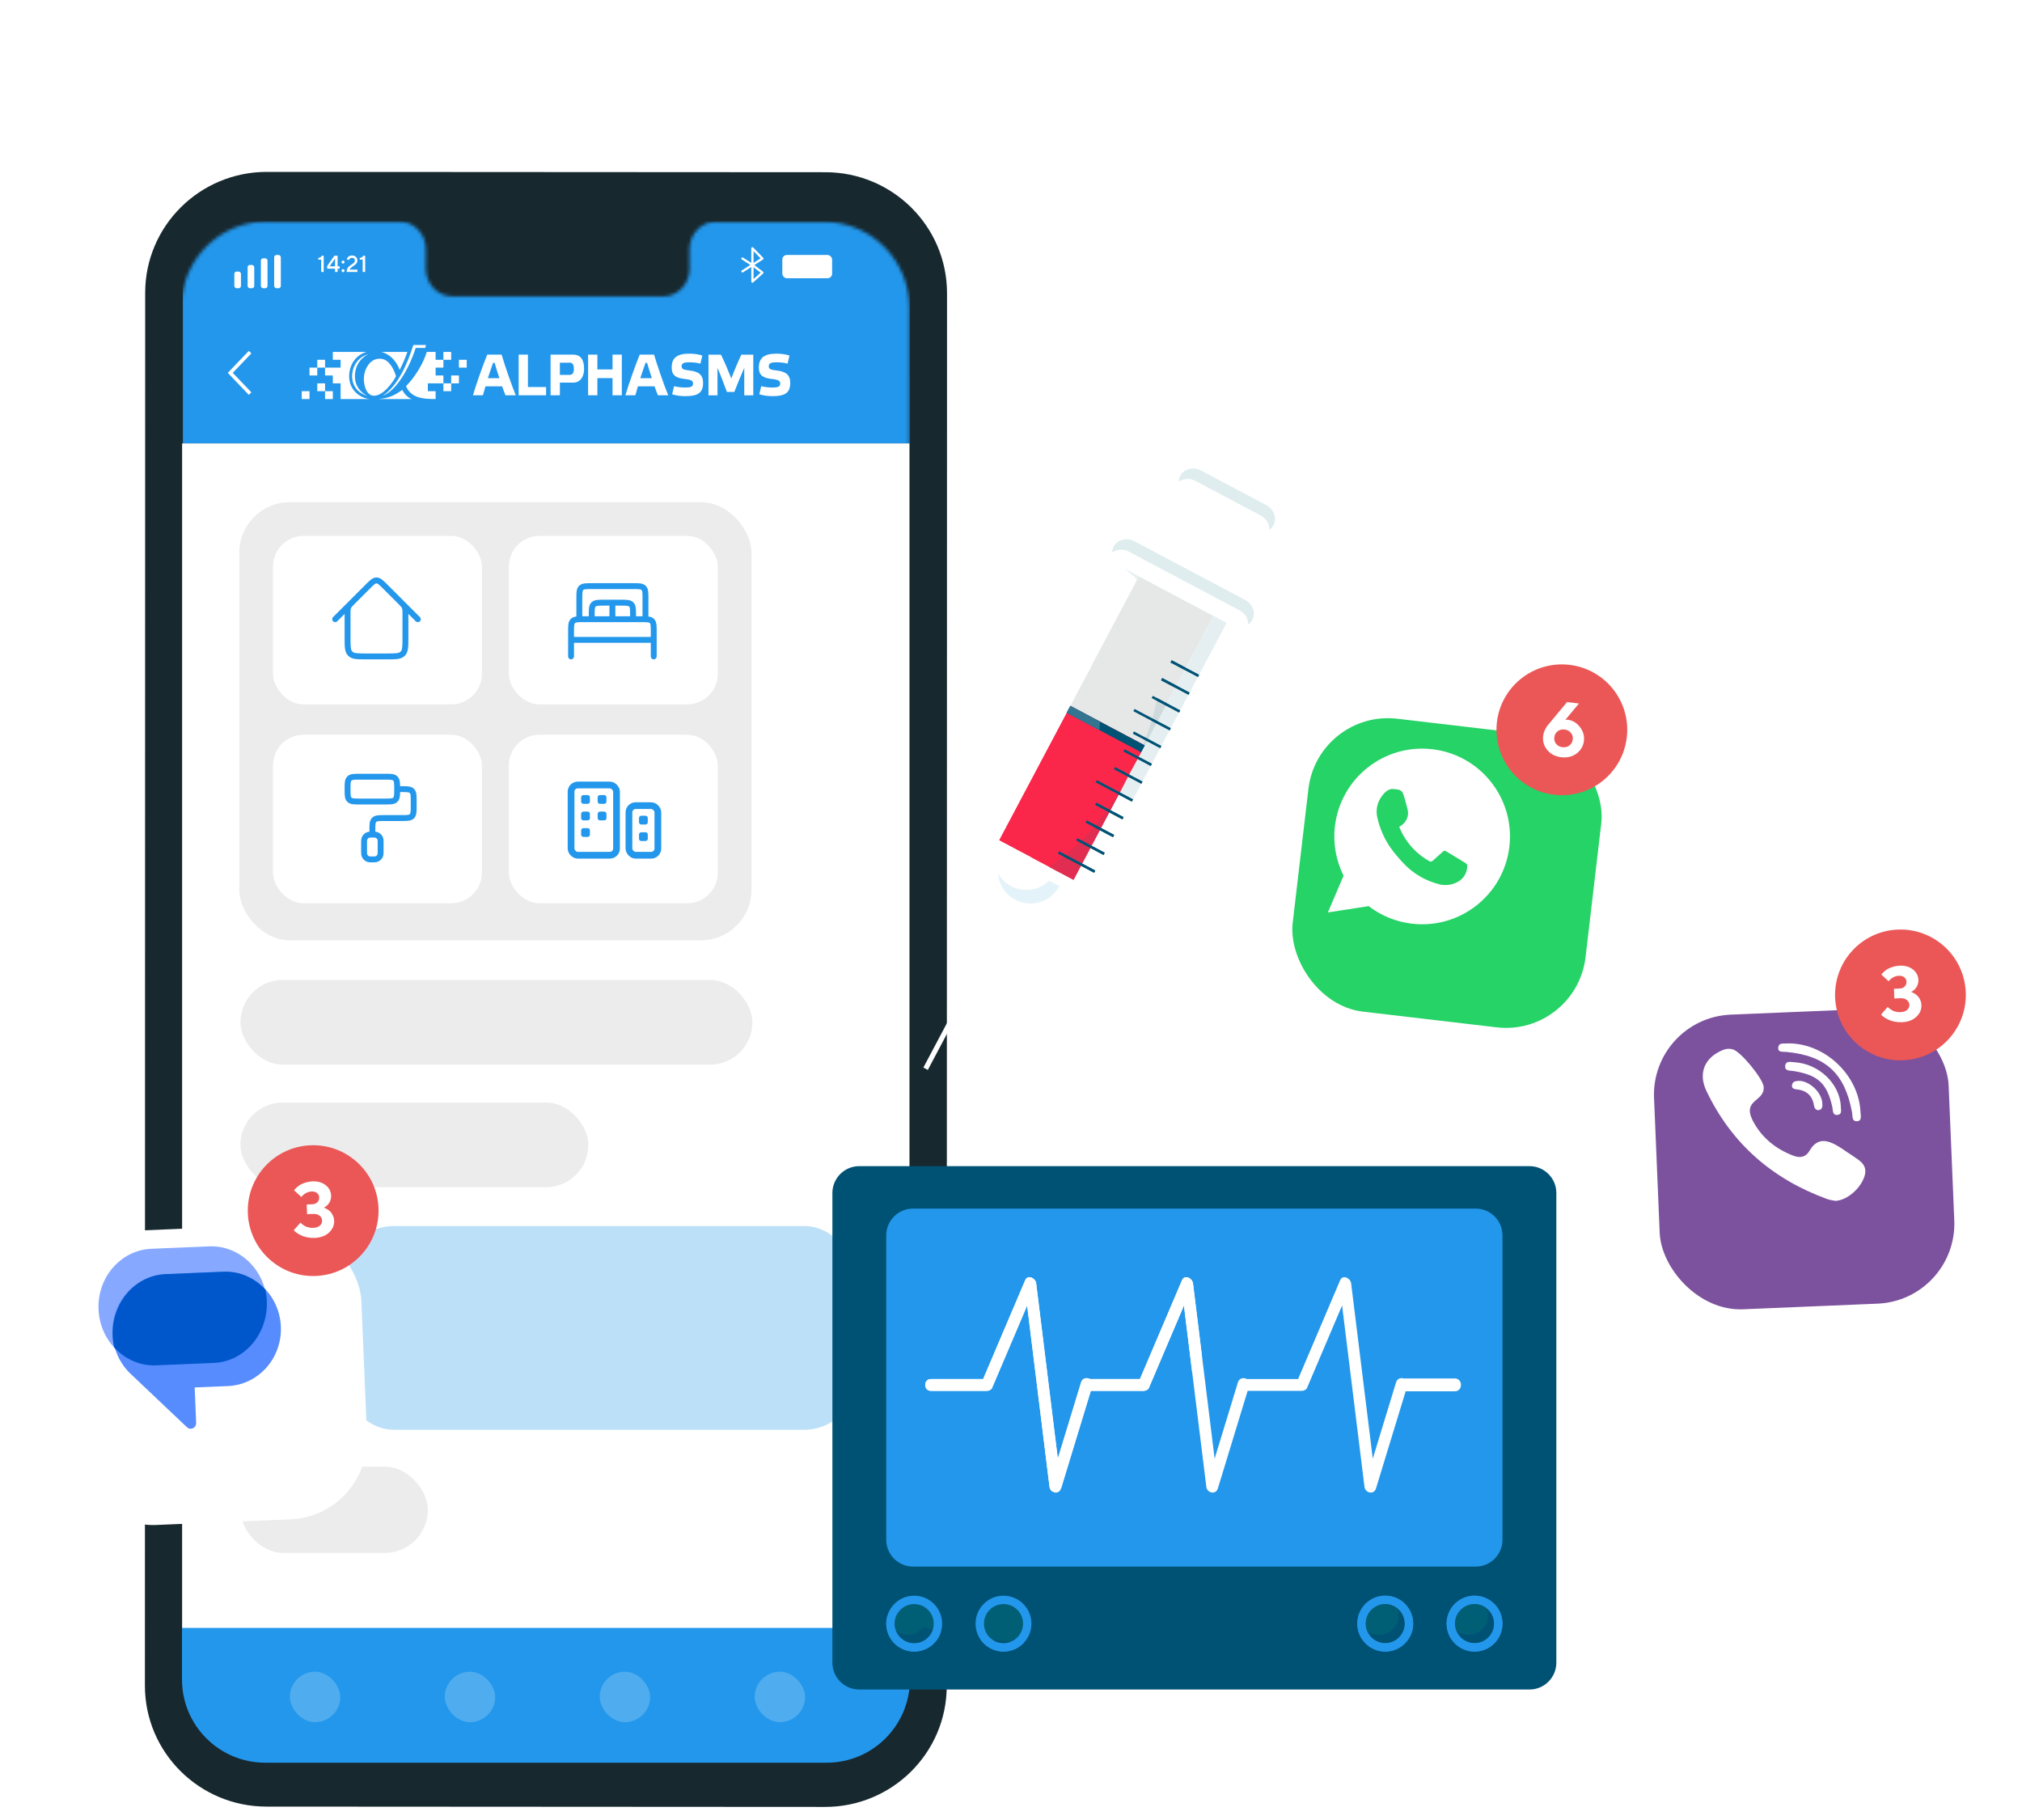 <svg width="600" height="540" viewBox="0 0 600 540" fill="none" xmlns="http://www.w3.org/2000/svg">
<path d="M558.575 146.531C560.407 117.848 556.798 64.134 520.271 59.316C516.939 58.876 516.894 53.574 520.271 54.018C560.592 59.341 565.933 114.216 563.871 146.531C563.654 149.92 558.358 149.938 558.575 146.531Z" fill="white"/>
<path d="M505.446 56.357C505.446 60.647 510.188 64.122 516.035 64.122C521.884 64.122 526.626 60.647 526.626 56.357C526.626 52.067 521.884 48.592 516.035 48.592C510.188 48.592 505.446 52.067 505.446 56.357Z" fill="white"/>
<path d="M510.177 49.892C509.884 50.602 509.68 51.339 509.68 52.121C509.68 56.408 514.423 59.885 520.271 59.885C522.44 59.885 524.452 59.404 526.13 58.586C524.818 61.778 520.821 64.122 516.034 64.122C510.187 64.122 505.445 60.647 505.445 56.357C505.445 53.658 507.326 51.284 510.177 49.892Z" fill="white"/>
<path d="M441.482 146.531C439.652 117.848 443.26 64.134 479.785 59.316C483.119 58.876 483.162 53.574 479.785 54.018C439.466 59.341 434.124 114.216 436.185 146.531C436.402 149.92 441.699 149.938 441.482 146.531Z" fill="white"/>
<path d="M494.611 56.357C494.611 60.647 489.871 64.122 484.02 64.122C478.173 64.122 473.431 60.647 473.431 56.357C473.431 52.067 478.173 48.592 484.02 48.592C489.871 48.592 494.611 52.067 494.611 56.357Z" fill="white"/>
<path d="M489.882 49.892C490.172 50.602 490.377 51.339 490.377 52.121C490.377 56.408 485.635 59.885 479.786 59.885C477.617 59.885 475.607 59.404 473.927 58.586C475.241 61.778 479.238 64.122 484.02 64.122C489.871 64.122 494.611 60.647 494.611 56.357C494.611 53.658 492.731 51.284 489.882 49.892Z" fill="white"/>
<path d="M444.37 142.886C445.092 174.108 469.436 198.456 500.654 199.175C531.874 199.899 556.245 173.026 556.939 142.886C557.098 136.073 567.691 136.054 567.534 142.886C566.676 179.935 537.699 208.912 500.654 209.77C463.618 210.623 434.608 178.644 433.781 142.886C433.623 136.054 444.214 136.073 444.37 142.886Z" fill="white"/>
<path d="M289 429.694H439.55C476.216 429.694 506.047 399.865 506.047 363.197V207.973H495.264V363.197C495.264 393.92 470.271 418.913 439.55 418.913H289V429.694Z" fill="white"/>
<rect x="71.539" y="437.72" width="151.911" height="29.419" rx="9.093" fill="#ECECEC"/>
<path d="M253.689 75.554C253.689 74.898 253.157 74.366 252.501 74.366H251.959V76.962H252.501C253.157 76.962 253.689 76.431 253.689 75.775V75.554Z" fill="white"/>
<path d="M244.811 536.122L79.079 536.024C59.146 536.013 42.995 519.937 43 500.113L43.08 86.897C43.084 67.063 59.258 50.988 79.203 51L244.936 51.097C264.867 51.108 281.019 67.184 281.015 87.007L280.932 500.226C280.93 520.06 264.754 536.134 244.811 536.122Z" fill="#17282F"/>
<mask id="mask0_44_11028" style="mask-type:alpha" maskUnits="userSpaceOnUse" x="53" y="65" width="217" height="458">
<path d="M244.543 65.81L212.411 65.792C208.102 65.79 204.607 69.443 204.607 73.95L204.605 79.782C204.606 84.29 201.109 87.943 196.801 87.94L134.167 87.905C129.86 87.902 126.366 84.244 126.367 79.736L126.369 73.903C126.369 69.396 122.875 65.739 118.566 65.737L107.266 65.73L79.141 65.713C65.175 65.705 53.847 77.033 53.845 91.01L53.764 496.845C53.762 510.816 65.074 522.144 79.032 522.153L244.434 522.251C258.4 522.259 269.728 510.932 269.732 496.953L269.812 91.117C269.814 77.147 258.503 65.819 244.543 65.81Z" fill="#2397EB"/>
</mask>
<g mask="url(#mask0_44_11028)">
<rect x="54.231" y="65.616" width="215.837" height="65.933" fill="#2397EB"/>
</g>
<g clip-path="url(#clip0_44_11028)">
<path fill-rule="evenodd" clip-rule="evenodd" d="M113.571 117.423C117.651 115.879 121.426 109.299 123.348 103.235H126.183C126.263 102.932 126.339 102.637 126.41 102.349H122.665C120.99 107.609 118.217 114.376 113.57 117.423H113.571ZM109.299 105.112C106.273 105.867 104.426 108.695 104.488 111.838C104.545 114.611 106.395 116.722 108.92 117.406C106.844 116.372 105.369 114.387 105.314 111.838C105.252 108.796 106.799 106.285 109.299 105.112Z" fill="white"/>
<path fill-rule="evenodd" clip-rule="evenodd" d="M89.536 116.066H91.843V118.396H89.536V116.066ZM129.264 104.419V106.748H131.572V104.419H133.879V106.748H131.572V109.078H129.264V111.407H131.572V113.737V116.066H133.879V113.737H131.572H126.957V116.066H129.264V118.396C125.836 118.396 121.988 118.239 120.478 114.562C122.895 112.208 125.626 107.938 126.633 104.419H129.264ZM133.879 111.408H136.187V113.737H133.879V111.408ZM136.187 109.078H138.495V106.748H136.187V109.078ZM108.77 104.419C104.986 104.419 102.549 104.419 98.765 104.419V106.748H101.072V109.078H96.457H94.15V106.748H96.457V109.078V111.408H98.765V113.737H101.072V118.396C104.377 118.396 106.334 118.396 109.639 118.396C106.381 117.966 103.692 115.449 103.618 111.855C103.546 108.227 105.594 105.325 108.771 104.419L108.77 104.419ZM98.765 116.066V118.396H96.457V116.066H94.15V113.737H96.457V116.066H98.765ZM91.843 111.408H94.15V109.078H91.843V111.408ZM120.885 104.419H113.196C116.417 105.31 117.974 108.017 118.592 109.765C119.487 108.029 120.304 106.139 120.885 104.419H120.885ZM113.31 106.48C115.598 106.825 117.049 109.872 117.509 111.655C116.511 113.558 113.619 117.504 110.914 117.412C108.615 117.334 107.853 114.054 107.982 111.983C108.151 109.262 110.001 105.981 113.31 106.48H113.31ZM112.29 118.396H122.176C121.118 118.05 119.86 116.785 119.368 115.683C116.819 117.529 115.032 118.164 112.29 118.396Z" fill="white"/>
<path d="M234.269 105.501C233.326 105.155 231.885 104.93 230.443 104.93C226.892 104.93 225.176 106.073 225.176 109.069C225.176 111.304 226.377 112.153 228.933 112.43C231.18 112.672 231.507 113.036 231.507 113.798C231.507 114.716 230.941 114.976 229.156 114.976C227.852 114.976 226.652 114.785 225.879 114.578L225.313 116.968C226.274 117.318 227.749 117.543 229.19 117.543C232.914 117.543 234.492 116.587 234.492 113.608C234.492 111.304 233.274 110.248 230.546 109.936C228.47 109.711 228.127 109.434 228.127 108.671C228.127 107.84 228.642 107.494 230.426 107.494C231.747 107.494 232.982 107.684 233.703 107.892L234.269 105.502L234.269 105.501ZM217.007 112.291C216.115 110.022 214.931 107.234 213.936 105.224H210.23V117.297H212.906V109.139C213.765 111.079 214.948 114.283 215.703 116.292H217.899C218.688 114.249 219.941 111.165 220.85 109.139V117.297H223.527V105.224H219.992C219.048 107.216 217.865 110.005 217.007 112.291ZM208.409 105.501C207.465 105.155 206.024 104.93 204.583 104.93C201.031 104.93 199.315 106.073 199.315 109.069C199.315 111.304 200.517 112.153 203.073 112.43C205.32 112.672 205.646 113.036 205.646 113.798C205.646 114.716 205.08 114.976 203.296 114.976C201.992 114.976 200.791 114.785 200.019 114.578L199.452 116.968C200.413 117.318 201.889 117.543 203.33 117.543C207.053 117.543 208.631 116.587 208.631 113.608C208.631 111.304 207.414 110.248 204.685 109.936C202.61 109.711 202.266 109.434 202.266 108.671C202.266 107.84 202.781 107.494 204.566 107.494C205.887 107.494 207.122 107.684 207.842 107.892L208.409 105.502V105.501Z" fill="white"/>
<path d="M192.009 107.644C192.369 108.924 192.883 110.568 193.431 112.212H190.003C190.552 110.533 191.101 108.907 191.563 107.644H192.009ZM195.231 117.282H198.282C196.997 114.133 195.214 108.993 194.083 105.221H189.815C188.444 108.613 186.576 113.908 185.579 117.282H188.529C188.735 116.538 188.992 115.621 189.301 114.617H194.22C194.58 115.638 194.94 116.572 195.231 117.282ZM177.269 112.195H181.759V117.282H184.519V105.221H181.759V109.617H177.269V105.221H174.509V117.282H177.269V112.195ZM166.138 117.282V113.527H170.064C172.292 113.527 173.32 111.641 173.32 109.461C173.32 106.986 172.496 105.221 170.047 105.221H163.379V117.282H166.139L166.138 117.282ZM166.138 111.225V107.609H169.121C169.875 107.609 170.286 108.146 170.286 109.461C170.286 110.724 169.806 111.225 169.086 111.225H166.138ZM153.901 105.221V117.282H162.042V114.825H156.66V105.221H153.901ZM146.77 107.644C147.131 108.924 147.645 110.568 148.193 112.212H144.765C145.314 110.533 145.862 108.907 146.325 107.644H146.771H146.77ZM149.993 117.282H153.044C151.758 114.133 149.976 108.993 148.845 105.221H144.577C143.206 108.613 141.337 113.908 140.34 117.282H143.291C143.497 116.538 143.754 115.621 144.063 114.617H148.982C149.342 115.638 149.701 116.572 149.993 117.282Z" fill="white"/>
</g>
<rect width="215.837" height="358.657" transform="matrix(1 0 0 -1 54.039 490.215)" fill="white"/>
<path d="M54 498.307C54 511.944 65.056 523 78.693 523H245.307C258.944 523 270 511.944 270 498.307V483H54V498.307Z" fill="#2397EB"/>
<path d="M95.474 75.87H96.058V80.682H95.303V77.041H94.444V76.524C94.732 76.493 94.952 76.425 95.102 76.32C95.254 76.212 95.378 76.062 95.474 75.87ZM100.182 79.031H100.799V79.719H100.182V80.682H99.423V79.719H97.088V78.897L99.219 75.87H100.182V79.031ZM99.423 79.031V76.729L97.809 79.031H99.423ZM101.484 80.618C101.394 80.528 101.349 80.424 101.349 80.306C101.349 80.185 101.394 80.08 101.484 79.99C101.573 79.901 101.677 79.856 101.796 79.856C101.916 79.856 102.022 79.901 102.111 79.99C102.201 80.08 102.245 80.185 102.245 80.306C102.245 80.424 102.201 80.528 102.111 80.618C102.022 80.705 101.916 80.749 101.796 80.749C101.677 80.749 101.573 80.705 101.484 80.618ZM101.484 78.075C101.394 77.985 101.349 77.881 101.349 77.762C101.349 77.642 101.394 77.537 101.484 77.447C101.573 77.358 101.677 77.313 101.796 77.313C101.916 77.313 102.022 77.358 102.111 77.447C102.201 77.537 102.245 77.642 102.245 77.762C102.245 77.881 102.201 77.985 102.111 78.075C102.022 78.164 101.916 78.209 101.796 78.209C101.677 78.209 101.573 78.164 101.484 78.075ZM106.06 80.682H102.866C102.866 80.384 102.911 80.115 103 79.873C103.09 79.629 103.206 79.427 103.349 79.266C103.495 79.105 103.653 78.957 103.826 78.823C104 78.689 104.174 78.567 104.346 78.457C104.518 78.345 104.676 78.236 104.819 78.128C104.964 78.021 105.082 77.895 105.171 77.752C105.261 77.607 105.305 77.449 105.305 77.279C105.305 77.035 105.229 76.843 105.077 76.702C104.927 76.561 104.717 76.491 104.446 76.491C104.314 76.491 104.19 76.515 104.074 76.564C103.96 76.612 103.87 76.668 103.806 76.736C103.743 76.8 103.687 76.867 103.638 76.934C103.591 77.001 103.558 77.059 103.54 77.108L103.517 77.179L102.9 76.903C102.909 76.872 102.921 76.832 102.936 76.783C102.954 76.733 103.001 76.646 103.077 76.521C103.156 76.396 103.246 76.285 103.349 76.189C103.452 76.093 103.601 76.004 103.795 75.924C103.99 75.843 104.207 75.803 104.446 75.803C104.918 75.803 105.305 75.945 105.607 76.229C105.909 76.513 106.06 76.863 106.06 77.279C106.06 77.498 106.016 77.702 105.926 77.89C105.837 78.078 105.723 78.236 105.584 78.363C105.447 78.488 105.29 78.618 105.111 78.752C104.934 78.884 104.762 79.005 104.594 79.115C104.426 79.224 104.261 79.356 104.097 79.511C103.936 79.663 103.812 79.824 103.725 79.994H106.06V80.682ZM107.782 75.87H108.366V80.682H107.611V77.041H106.752V76.524C107.04 76.493 107.259 76.425 107.409 76.32C107.561 76.212 107.686 76.062 107.782 75.87Z" fill="white"/>
<rect x="69.533" y="80.584" width="1.971" height="4.931" rx="0.677" fill="white"/>
<rect x="73.474" y="78.612" width="1.971" height="6.903" rx="0.677" fill="white"/>
<rect x="77.416" y="76.64" width="1.971" height="8.876" rx="0.677" fill="white"/>
<rect x="81.359" y="75.654" width="1.971" height="9.862" rx="0.677" fill="white"/>
<rect x="232.139" y="75.654" width="14.782" height="6.903" rx="1.354" fill="white"/>
<path d="M223.268 78.612V83.543L226.225 80.888L223.268 78.612ZM223.268 78.612V73.681L226.225 76.716L223.268 78.612ZM223.268 78.612L220.312 76.716M223.268 78.612L220.312 80.509" stroke="white" stroke-width="0.677" stroke-linecap="round" stroke-linejoin="round"/>
<rect opacity="0.2" x="86" y="496" width="14.977" height="14.977" rx="7.489" fill="white"/>
<rect opacity="0.2" x="131.977" y="496" width="14.977" height="14.977" rx="7.489" fill="white"/>
<rect opacity="0.2" x="177.954" y="496" width="14.977" height="14.977" rx="7.489" fill="white"/>
<rect opacity="0.2" x="223.931" y="496" width="14.977" height="14.977" rx="7.489" fill="white"/>
<rect x="71" y="149" width="152" height="130" rx="15" fill="#ECECEC"/>
<rect x="81" y="159" width="62" height="50" rx="9.093" fill="white"/>
<rect x="81" y="218" width="62" height="50" rx="9.093" fill="white"/>
<rect x="151" y="159" width="62" height="50" rx="9.093" fill="white"/>
<rect x="151" y="218" width="62" height="50" rx="9.093" fill="white"/>
<rect x="71.35" y="290.749" width="151.911" height="25.14" rx="12.57" fill="#ECECEC"/>
<rect x="71.317" y="435.172" width="55.636" height="25.593" rx="12.796" fill="#ECECEC"/>
<rect x="71.349" y="327.122" width="103.235" height="25.14" rx="12.57" fill="#ECECEC"/>
<rect opacity="0.3" x="101.839" y="363.774" width="151.911" height="60.443" rx="15" fill="#2397EB"/>
<path d="M74.213 116.781L68.33 110.63L74.213 104.478" stroke="white" stroke-width="1.07"/>
<path fill-rule="evenodd" clip-rule="evenodd" d="M109.746 174.665C110.375 174.036 110.785 173.628 111.128 173.367C111.451 173.12 111.609 173.088 111.72 173.088C111.831 173.088 111.989 173.12 112.312 173.367C112.655 173.628 113.065 174.036 113.694 174.665L117.219 178.189C117.224 178.195 117.229 178.2 117.234 178.205L118.248 179.219C118.955 179.93 119.17 180.176 119.289 180.461C119.416 180.768 119.431 181.122 119.431 182.318V189.259C119.431 190.58 119.429 191.483 119.338 192.16C119.251 192.812 119.095 193.122 118.882 193.335C118.669 193.548 118.359 193.704 117.707 193.791C117.03 193.882 116.128 193.884 114.807 193.884H108.633C107.312 193.884 106.409 193.882 105.733 193.791C105.081 193.704 104.771 193.548 104.558 193.335C104.345 193.122 104.189 192.812 104.101 192.16C104.01 191.483 104.009 190.58 104.009 189.259V182.318C104.009 181.122 104.024 180.768 104.151 180.461C104.279 180.154 104.518 179.893 105.363 179.048L109.746 174.665ZM121.181 182.153C121.181 182.157 121.181 182.161 121.181 182.166L121.181 182.318V189.259V189.322C121.181 190.565 121.181 191.586 121.073 192.393C120.959 193.239 120.712 193.98 120.12 194.572C119.527 195.165 118.786 195.412 117.941 195.526C117.133 195.634 116.112 195.634 114.869 195.634H114.807H108.633H108.571C107.328 195.634 106.307 195.634 105.499 195.526C104.653 195.412 103.913 195.165 103.32 194.572C102.728 193.98 102.481 193.239 102.367 192.393C102.259 191.586 102.259 190.565 102.259 189.322V189.322L102.259 189.259V182.318L102.259 182.166C102.259 182.161 102.259 182.156 102.259 182.152L100.072 184.338C99.73 184.68 99.176 184.68 98.835 184.338C98.493 183.996 98.493 183.442 98.835 183.101L104.968 176.968C104.973 176.962 104.979 176.957 104.984 176.952L108.509 173.427L108.55 173.386C109.126 172.81 109.619 172.317 110.066 171.975C110.545 171.61 111.072 171.338 111.72 171.338C112.368 171.338 112.895 171.61 113.373 171.975C113.821 172.317 114.314 172.81 114.89 173.386L114.931 173.427L119.314 177.81L119.421 177.917C119.511 178.007 119.598 178.094 119.682 178.178L124.604 183.101C124.946 183.442 124.946 183.996 124.604 184.338C124.263 184.68 123.709 184.68 123.367 184.338L121.181 182.153Z" fill="#2397EB"/>
<path fill-rule="evenodd" clip-rule="evenodd" d="M106.742 229.578L106.8 229.578H114.186L114.244 229.578C115.059 229.578 115.757 229.578 116.314 229.653C116.911 229.733 117.476 229.913 117.934 230.371C118.393 230.83 118.573 231.398 118.653 231.995C118.702 232.359 118.719 232.782 118.725 233.258H119.093L119.151 233.258C119.965 233.258 120.663 233.258 121.221 233.333C121.817 233.413 122.383 233.593 122.841 234.051C123.299 234.509 123.479 235.075 123.559 235.671C123.634 236.229 123.634 236.927 123.634 237.741L123.634 237.799V239.053L123.634 239.111C123.634 239.926 123.634 240.623 123.559 241.181C123.479 241.777 123.299 242.343 122.841 242.801C122.383 243.259 121.817 243.439 121.221 243.519C120.663 243.594 119.965 243.594 119.151 243.594L119.093 243.594H114.159C113.27 243.594 112.692 243.596 112.264 243.654C111.862 243.708 111.727 243.796 111.649 243.875C111.57 243.954 111.481 244.089 111.427 244.491C111.37 244.918 111.368 245.497 111.368 246.386V246.77C111.529 246.784 111.68 246.807 111.824 246.846C112.75 247.098 113.474 247.822 113.726 248.748C113.822 249.101 113.821 249.502 113.821 249.977L113.821 250.079V252.532L113.821 252.634C113.821 253.109 113.822 253.511 113.726 253.863C113.474 254.79 112.75 255.513 111.824 255.766C111.471 255.861 111.069 255.861 110.595 255.861L110.493 255.861L110.391 255.861C109.916 255.861 109.514 255.861 109.162 255.766C108.235 255.513 107.511 254.79 107.259 253.863C107.163 253.511 107.164 253.109 107.164 252.634L107.164 252.532V250.079L107.164 249.977C107.164 249.502 107.163 249.101 107.259 248.748C107.511 247.822 108.235 247.098 109.162 246.846C109.305 246.807 109.457 246.784 109.618 246.77V246.386L109.618 246.328C109.618 245.513 109.618 244.815 109.693 244.258C109.773 243.661 109.953 243.096 110.411 242.638C110.869 242.179 111.435 241.999 112.031 241.919C112.589 241.844 113.287 241.844 114.101 241.844L114.159 241.844H119.093C119.982 241.844 120.56 241.843 120.988 241.785C121.39 241.731 121.525 241.643 121.603 241.564C121.682 241.485 121.771 241.35 121.825 240.948C121.882 240.521 121.884 239.942 121.884 239.053V237.799C121.884 236.911 121.882 236.332 121.825 235.905C121.771 235.502 121.682 235.367 121.603 235.289C121.525 235.21 121.39 235.121 120.988 235.067C120.56 235.01 119.982 235.008 119.093 235.008H118.725C118.719 235.484 118.702 235.907 118.653 236.271C118.573 236.868 118.393 237.436 117.934 237.895C117.476 238.353 116.911 238.533 116.314 238.613C115.757 238.688 115.059 238.688 114.245 238.688H114.244H114.244L114.186 238.688H106.8L106.742 238.688H106.742H106.742C105.927 238.688 105.229 238.688 104.672 238.613C104.075 238.533 103.51 238.353 103.052 237.895C102.593 237.436 102.413 236.868 102.333 236.271C102.258 235.711 102.258 235.01 102.258 234.191L102.258 234.133L102.258 234.075C102.258 233.256 102.258 232.555 102.333 231.995C102.413 231.398 102.593 230.83 103.052 230.371C103.51 229.913 104.075 229.733 104.672 229.653C105.229 229.578 105.927 229.578 106.742 229.578ZM116.978 234.119C116.978 234.124 116.978 234.128 116.978 234.133C116.978 234.138 116.978 234.142 116.978 234.147C116.978 235.032 116.976 235.611 116.918 236.039C116.864 236.444 116.775 236.579 116.697 236.657C116.618 236.736 116.483 236.825 116.081 236.879C115.654 236.936 115.075 236.938 114.186 236.938H106.8C105.911 236.938 105.332 236.936 104.905 236.879C104.503 236.825 104.368 236.736 104.289 236.657C104.211 236.579 104.122 236.444 104.068 236.039C104.01 235.609 104.008 235.026 104.008 234.133C104.008 233.24 104.01 232.657 104.068 232.228C104.122 231.822 104.211 231.687 104.289 231.609C104.368 231.53 104.503 231.442 104.905 231.388C105.332 231.33 105.911 231.328 106.8 231.328H114.186C115.075 231.328 115.654 231.33 116.081 231.388C116.483 231.442 116.618 231.53 116.697 231.609C116.775 231.687 116.864 231.822 116.918 232.228C116.976 232.655 116.978 233.234 116.978 234.119ZM110.49 248.501C109.858 248.501 109.716 248.509 109.621 248.534C109.293 248.624 109.037 248.88 108.948 249.207C108.922 249.303 108.914 249.445 108.914 250.079V252.532C108.914 253.166 108.922 253.309 108.948 253.404C109.037 253.732 109.293 253.988 109.621 254.077C109.716 254.103 109.859 254.111 110.493 254.111C111.126 254.111 111.269 254.103 111.364 254.077C111.692 253.988 111.948 253.732 112.037 253.404C112.063 253.309 112.071 253.166 112.071 252.532V250.079C112.071 249.445 112.063 249.303 112.037 249.207C111.948 248.88 111.692 248.624 111.364 248.534C111.269 248.509 111.126 248.501 110.493 248.501C110.492 248.501 110.491 248.501 110.49 248.501Z" fill="#2397EB"/>
<path fill-rule="evenodd" clip-rule="evenodd" d="M175.573 173.031L175.515 173.031H175.515C174.701 173.031 174.003 173.031 173.445 173.106C172.849 173.187 172.283 173.367 171.825 173.825C171.367 174.283 171.187 174.849 171.107 175.445C171.032 176.003 171.032 176.7 171.032 177.515L171.032 177.573V182.914C171.018 182.916 171.005 182.918 170.992 182.919C170.395 183 169.83 183.18 169.372 183.638C168.913 184.096 168.733 184.662 168.653 185.258C168.578 185.816 168.578 186.513 168.578 187.328L168.578 187.386V187.399V189.853V194.759C168.578 195.242 168.97 195.634 169.453 195.634C169.937 195.634 170.328 195.242 170.328 194.759V190.728H193.111V194.759C193.111 195.242 193.503 195.634 193.986 195.634C194.469 195.634 194.861 195.242 194.861 194.759V187.399C194.861 187.39 194.861 187.382 194.861 187.373L194.861 187.328V187.328C194.861 186.513 194.861 185.816 194.786 185.258C194.706 184.662 194.526 184.096 194.068 183.638C193.609 183.18 193.044 183 192.447 182.919C192.434 182.918 192.421 182.916 192.408 182.914V177.573L192.408 177.515V177.515C192.408 176.7 192.408 176.003 192.333 175.445C192.253 174.849 192.073 174.283 191.615 173.825C191.156 173.367 190.591 173.187 189.994 173.106C189.437 173.031 188.739 173.031 187.925 173.031L187.866 173.031H175.573ZM175.582 184.594L175.587 184.595H181.72H187.853L187.858 184.594H190.319C191.208 184.594 191.787 184.596 192.214 184.654C192.616 184.708 192.751 184.796 192.83 184.875C192.909 184.954 192.997 185.089 193.051 185.491C193.109 185.918 193.111 186.497 193.111 187.386V188.978H170.328V187.399V187.386C170.328 186.497 170.33 185.918 170.388 185.491C170.442 185.089 170.53 184.954 170.609 184.875C170.688 184.796 170.823 184.708 171.225 184.654C171.652 184.596 172.231 184.594 173.12 184.594H175.582ZM184.664 182.844H182.595V179.688H184.186C185.075 179.688 185.654 179.69 186.081 179.747C186.484 179.801 186.618 179.89 186.697 179.969C186.776 180.047 186.864 180.182 186.919 180.585C186.976 181.012 186.978 181.591 186.978 182.479V182.844H186.626H184.664ZM180.845 182.844V179.688H179.253C178.364 179.688 177.785 179.69 177.358 179.747C176.956 179.801 176.821 179.89 176.742 179.969C176.664 180.047 176.575 180.182 176.521 180.585C176.464 181.012 176.462 181.591 176.462 182.479V182.844H176.813H178.776H180.845ZM184.186 177.938H181.72H179.253L179.195 177.938C178.38 177.938 177.683 177.938 177.125 178.013C176.529 178.093 175.963 178.273 175.505 178.731C175.047 179.189 174.867 179.755 174.787 180.351C174.712 180.909 174.712 181.607 174.712 182.421L174.712 182.479V182.844H172.782V177.573C172.782 176.684 172.784 176.105 172.841 175.678C172.895 175.276 172.984 175.141 173.063 175.062C173.141 174.983 173.276 174.895 173.678 174.841C174.106 174.783 174.684 174.781 175.573 174.781H187.866C188.755 174.781 189.334 174.783 189.761 174.841C190.163 174.895 190.298 174.983 190.377 175.062C190.456 175.141 190.544 175.276 190.598 175.678C190.656 176.105 190.658 176.684 190.658 177.573V182.844H188.728V182.479L188.728 182.421C188.728 181.607 188.728 180.909 188.653 180.351C188.573 179.755 188.393 179.189 187.935 178.731C187.476 178.273 186.911 178.093 186.315 178.013C185.757 177.938 185.059 177.938 184.245 177.938L184.186 177.938Z" fill="#2397EB"/>
<g clip-path="url(#clip1_44_11028)">
<rect x="169.453" y="232.906" width="13.493" height="20.852" rx="2" stroke="#2397EB" stroke-width="2" stroke-linecap="round" stroke-linejoin="round"/>
<rect x="186.626" y="239.039" width="8.586" height="14.719" rx="2" stroke="#2397EB" stroke-width="2" stroke-linecap="round" stroke-linejoin="round"/>
<rect x="173.133" y="236.586" width="1.227" height="1.227" stroke="#2397EB" stroke-width="1.375" stroke-linecap="round" stroke-linejoin="round"/>
<rect x="173.133" y="241.493" width="1.227" height="1.227" stroke="#2397EB" stroke-width="1.375" stroke-linecap="round" stroke-linejoin="round"/>
<rect x="173.133" y="246.399" width="1.227" height="1.227" stroke="#2397EB" stroke-width="1.375" stroke-linecap="round" stroke-linejoin="round"/>
<rect x="178.04" y="236.586" width="1.227" height="1.227" stroke="#2397EB" stroke-width="1.375" stroke-linecap="round" stroke-linejoin="round"/>
<rect x="178.04" y="241.493" width="1.227" height="1.227" stroke="#2397EB" stroke-width="1.375" stroke-linecap="round" stroke-linejoin="round"/>
<rect x="190.306" y="242.719" width="1.227" height="1.227" stroke="#2397EB" stroke-width="1.375" stroke-linecap="round" stroke-linejoin="round"/>
<rect x="190.306" y="247.626" width="1.227" height="1.227" stroke="#2397EB" stroke-width="1.375" stroke-linecap="round" stroke-linejoin="round"/>
</g>
<path d="M461.821 493.335C461.821 497.709 458.244 501.287 453.869 501.287H254.951C250.577 501.287 247 497.709 247 493.335V353.953C247 349.579 250.577 346 254.951 346H453.869C458.244 346 461.821 349.579 461.821 353.953V493.335Z" fill="#005275"/>
<path d="M445.84 456.868C445.84 461.241 442.264 464.816 437.891 464.816H270.931C266.559 464.816 262.98 461.241 262.98 456.868V366.54C262.98 362.168 266.559 358.588 270.931 358.588H437.891C442.264 358.588 445.84 362.168 445.84 366.54V456.868Z" fill="#2397EB"/>
<path d="M431.682 408.992C426.249 408.992 421.984 408.992 416.552 408.992L416.522 408.995C415.664 408.726 414.609 409.016 414.27 410.12C411.964 417.678 409.658 425.235 407.352 432.792C405.21 415.439 403.069 398.087 400.925 380.735C400.744 379.26 398.437 378.042 397.669 379.852C394.126 388.179 390.582 396.504 387.04 404.83C386.425 406.279 385.81 407.726 385.193 409.17C384.649 409.17 384.105 409.17 383.558 409.17C379.034 409.17 374.512 409.17 369.985 409.17C369.093 408.654 367.737 408.84 367.344 410.12C365.037 417.678 362.733 425.235 360.425 432.792C358.282 415.439 356.141 398.087 354 380.735C353.816 379.26 351.512 378.042 350.741 379.852C347.198 388.179 343.657 396.504 340.114 404.83C339.498 406.279 338.884 407.726 338.266 409.17C337.722 409.17 337.177 409.17 336.632 409.17C332.238 409.17 327.848 409.17 323.454 409.17C322.561 408.654 321.201 408.84 320.81 410.12C318.506 417.678 316.197 425.235 313.894 432.792C311.75 415.439 309.609 398.087 307.466 380.735C307.284 379.26 304.978 378.042 304.209 379.852C300.666 388.179 297.124 396.504 293.58 404.83C292.966 406.279 292.35 407.726 291.734 409.17C291.188 409.17 290.644 409.17 290.1 409.17C285.476 409.17 280.856 409.17 276.233 409.17C273.978 409.17 273.978 412.664 276.233 412.664C281.781 412.664 287.329 412.664 292.876 412.664C293.43 412.664 294.153 412.347 294.385 411.8C297.852 403.65 301.318 395.503 304.788 387.351C307 405.278 309.213 423.206 311.428 441.13C311.658 443.012 314.248 443.603 314.861 441.594C317.802 431.952 320.745 422.308 323.69 412.664C328.929 412.664 334.169 412.664 339.408 412.664C339.964 412.664 340.685 412.347 340.917 411.8C344.384 403.65 347.853 395.503 351.318 387.351C353.533 405.278 355.746 423.206 357.961 441.13C358.19 443.012 360.781 443.603 361.394 441.594C364.334 431.952 367.28 422.308 370.222 412.664C375.592 412.664 380.964 412.664 386.336 412.664C386.889 412.664 387.612 412.347 387.845 411.8C391.312 403.65 394.78 395.503 398.246 387.351C400.461 405.278 402.673 423.206 404.888 441.13C405.12 443.012 407.705 443.603 408.318 441.594C411.249 431.998 414.178 422.398 417.108 412.799C422.354 412.799 426.434 412.799 431.682 412.799C434.136 412.799 434.136 408.992 431.682 408.992Z" fill="white"/>
<path d="M279.56 481.736C279.56 486.313 275.849 490.025 271.272 490.025C266.691 490.025 262.98 486.313 262.98 481.736C262.98 477.156 266.691 473.447 271.272 473.447C275.849 473.447 279.56 477.156 279.56 481.736Z" fill="#2397EB"/>
<path d="M277.068 481.736C277.068 484.936 274.47 487.529 271.272 487.529C268.068 487.529 265.472 484.936 265.472 481.736C265.472 478.531 268.068 475.939 271.272 475.939C274.47 475.939 277.068 478.531 277.068 481.736Z" fill="#005E75"/>
<path d="M306.064 481.736C306.064 486.313 302.352 490.025 297.773 490.025C293.194 490.025 289.482 486.313 289.482 481.736C289.482 477.156 293.194 473.447 297.773 473.447C302.352 473.447 306.064 477.156 306.064 481.736Z" fill="#2397EB"/>
<path d="M303.572 481.736C303.572 484.936 300.974 487.529 297.773 487.529C294.572 487.529 291.976 484.936 291.976 481.736C291.976 478.531 294.572 475.939 297.773 475.939C300.974 475.939 303.572 478.531 303.572 481.736Z" fill="#005E75"/>
<path d="M419.34 481.736C419.34 486.313 415.629 490.025 411.052 490.025C406.47 490.025 402.76 486.313 402.76 481.736C402.76 477.156 406.47 473.447 411.052 473.447C415.629 473.447 419.34 477.156 419.34 481.736Z" fill="#2397EB"/>
<path d="M416.848 481.736C416.848 484.936 414.251 487.529 411.052 487.529C407.851 487.529 405.252 484.936 405.252 481.736C405.252 478.531 407.851 475.939 411.052 475.939C414.251 475.939 416.848 478.531 416.848 481.736Z" fill="#005E75"/>
<path d="M414.566 477.156C414.818 477.805 414.972 478.504 414.972 479.243C414.972 482.444 412.376 485.037 409.176 485.037C407.844 485.037 406.634 484.571 405.654 483.819C406.494 485.987 408.586 487.529 411.052 487.529C414.25 487.529 416.848 484.936 416.848 481.736C416.848 479.864 415.944 478.217 414.566 477.156Z" fill="#005275"/>
<path d="M445.84 481.736C445.84 486.313 442.129 490.025 437.553 490.025C432.973 490.025 429.263 486.313 429.263 481.736C429.263 477.156 432.973 473.447 437.553 473.447C442.129 473.447 445.84 477.156 445.84 481.736Z" fill="#2397EB"/>
<path d="M443.351 481.736C443.351 484.936 440.755 487.529 437.553 487.529C434.351 487.529 431.756 484.936 431.756 481.736C431.756 478.531 434.351 475.939 437.553 475.939C440.755 475.939 443.351 478.531 443.351 481.736Z" fill="#005E75"/>
<path d="M441.068 477.156C441.321 477.805 441.471 478.504 441.471 479.243C441.471 482.444 438.876 485.037 435.676 485.037C434.348 485.037 433.137 484.571 432.157 483.819C432.996 485.987 435.088 487.529 437.553 487.529C440.755 487.529 443.351 484.936 443.351 481.736C443.351 479.864 442.447 478.217 441.068 477.156Z" fill="#005275"/>
<path d="M271.272 490.025C266.691 490.025 262.98 486.313 262.98 481.736C262.98 481.011 263.073 480.308 263.248 479.637C264.036 479.905 264.827 480.165 265.623 480.42C265.524 480.843 265.472 481.283 265.472 481.736C265.472 484.907 268.02 487.483 271.184 487.529C271.185 487.529 271.187 487.529 271.187 487.529C271.196 487.529 271.204 487.529 271.213 487.529H271.215C271.223 487.529 271.232 487.529 271.24 487.529C271.243 487.529 271.244 487.529 271.247 487.529C271.255 487.529 271.263 487.529 271.272 487.529C273.852 487.529 276.041 485.843 276.791 483.509C277.601 483.7 278.412 483.883 279.229 484.06C278.224 487.507 275.043 490.025 271.272 490.025Z" fill="#2397EB"/>
<path d="M271.272 487.529C271.262 487.529 271.254 487.529 271.246 487.529C271.254 487.529 271.264 487.529 271.272 487.529ZM271.184 487.529C268.02 487.483 265.472 484.907 265.472 481.736C265.472 481.283 265.524 480.843 265.622 480.42C268.354 481.295 271.136 482.095 273.958 482.816C272.897 484.169 271.246 485.037 269.396 485.037C268.064 485.037 266.853 484.571 265.874 483.819C266.705 485.961 268.757 487.493 271.184 487.529Z" fill="#005E75"/>
<path d="M271.272 487.529C271.264 487.529 271.255 487.529 271.247 487.529C271.244 487.529 271.243 487.529 271.24 487.529C271.232 487.529 271.223 487.529 271.215 487.529H271.214C271.204 487.529 271.196 487.529 271.187 487.529C271.187 487.529 271.186 487.529 271.184 487.529C268.758 487.493 266.706 485.961 265.875 483.819C266.854 484.571 268.064 485.037 269.396 485.037C271.247 485.037 272.898 484.169 273.959 482.816C274.898 483.056 275.843 483.288 276.791 483.509C276.042 485.843 273.852 487.529 271.272 487.529Z" fill="#005375"/>
<path d="M297.774 490.025C294.792 490.025 292.179 488.452 290.718 486.089C291.998 486.265 293.283 486.425 294.575 486.569C295.455 487.152 296.502 487.5 297.63 487.528C297.639 487.528 297.648 487.528 297.658 487.529C297.658 487.529 297.658 487.529 297.659 487.529C297.667 487.529 297.676 487.529 297.686 487.529C297.687 487.529 297.688 487.529 297.69 487.529C297.698 487.529 297.706 487.529 297.714 487.529C297.715 487.529 297.715 487.529 297.716 487.529C297.724 487.529 297.734 487.529 297.742 487.529C297.744 487.529 297.746 487.529 297.748 487.529C297.756 487.529 297.766 487.529 297.774 487.529C298.57 487.529 299.328 487.369 300.019 487.079C301.306 487.177 302.599 487.259 303.895 487.325C302.379 488.984 300.198 490.025 297.774 490.025Z" fill="#2397EB"/>
<path d="M297.629 487.528C296.501 487.5 295.454 487.152 294.574 486.569C294.578 486.569 294.581 486.569 294.585 486.571C295.461 487.152 296.504 487.501 297.629 487.528Z" fill="#005E75"/>
<path d="M297.773 487.529C297.765 487.529 297.756 487.529 297.748 487.529C297.745 487.529 297.744 487.529 297.741 487.529C297.733 487.529 297.724 487.529 297.716 487.529C297.714 487.529 297.714 487.529 297.713 487.529C297.705 487.529 297.697 487.529 297.689 487.529C297.688 487.529 297.686 487.529 297.685 487.529C297.676 487.529 297.666 487.529 297.658 487.529C297.657 487.529 297.657 487.529 297.657 487.529C297.648 487.528 297.638 487.528 297.629 487.528C296.504 487.501 295.461 487.152 294.585 486.571C296.384 486.771 298.197 486.941 300.018 487.079C299.328 487.369 298.569 487.529 297.773 487.529Z" fill="#005375"/>
<path d="M411.052 490.025C406.47 490.025 402.76 486.313 402.76 481.736C402.76 477.156 406.47 473.447 411.052 473.447C415.629 473.447 419.34 477.156 419.34 481.736C419.34 486.313 415.629 490.025 411.052 490.025ZM411.052 487.529C414.25 487.529 416.848 484.936 416.848 481.736C416.848 481.729 416.848 481.721 416.848 481.715C416.848 481.713 416.848 481.712 416.848 481.709C416.848 481.704 416.848 481.699 416.846 481.693C416.846 481.692 416.846 481.691 416.846 481.689C416.846 481.683 416.846 481.677 416.846 481.671V481.669C416.812 478.496 414.229 475.939 411.052 475.939C407.85 475.939 405.252 478.531 405.252 481.736C405.252 484.907 407.802 487.483 410.964 487.529C410.965 487.529 410.966 487.529 410.966 487.529C410.976 487.529 410.984 487.529 410.992 487.529C410.993 487.529 410.993 487.529 410.994 487.529C411.002 487.529 411.012 487.529 411.02 487.529C411.022 487.529 411.024 487.529 411.026 487.529C411.034 487.529 411.042 487.529 411.052 487.529Z" fill="#2397EB"/>
<path d="M410.964 487.529C407.803 487.483 405.252 484.907 405.252 481.736C405.252 478.531 407.851 475.939 411.052 475.939C414.229 475.939 416.812 478.496 416.847 481.669C416.827 479.824 415.928 478.205 414.567 477.156C414.819 477.805 414.972 478.504 414.972 479.243C414.972 482.444 412.376 485.037 409.176 485.037C407.844 485.037 406.635 484.571 405.655 483.819C406.484 485.961 408.537 487.493 410.964 487.529Z" fill="#005E75"/>
<path d="M437.553 490.025C432.973 490.025 429.263 486.313 429.263 481.736C429.263 477.156 432.973 473.447 437.553 473.447C442.129 473.447 445.84 477.156 445.84 481.736C445.84 486.313 442.129 490.025 437.553 490.025ZM437.553 487.529C440.755 487.529 443.351 484.936 443.351 481.736C443.351 481.729 443.351 481.721 443.351 481.715C443.351 481.713 443.349 481.712 443.349 481.709C443.349 481.704 443.349 481.699 443.349 481.693C443.349 481.692 443.349 481.691 443.349 481.689C443.349 481.683 443.349 481.677 443.349 481.671V481.669C443.315 478.496 440.733 475.939 437.553 475.939C434.351 475.939 431.756 478.531 431.756 481.736C431.756 484.907 434.304 487.483 437.465 487.529C437.467 487.529 437.468 487.529 437.468 487.529C437.477 487.529 437.485 487.529 437.493 487.529C437.495 487.529 437.495 487.529 437.496 487.529C437.504 487.529 437.513 487.529 437.521 487.529C437.524 487.529 437.525 487.529 437.528 487.529C437.536 487.529 437.544 487.529 437.553 487.529Z" fill="#2397EB"/>
<path d="M437.465 487.529C434.304 487.483 431.756 484.907 431.756 481.736C431.756 478.531 434.351 475.939 437.553 475.939C440.733 475.939 443.315 478.496 443.349 481.669C443.329 479.824 442.431 478.205 441.068 477.156C441.321 477.805 441.471 478.504 441.471 479.243C441.471 482.444 438.876 485.037 435.676 485.037C434.348 485.037 433.137 484.571 432.157 483.819C432.985 485.961 435.039 487.493 437.465 487.529Z" fill="#005E75"/>
<path d="M312.221 442.49C311.812 442.194 311.501 441.727 311.428 441.13C309.213 423.206 307 405.278 304.788 387.351C301.318 395.503 297.852 403.65 294.385 411.8C294.153 412.347 293.43 412.664 292.876 412.664C287.329 412.664 281.781 412.664 276.233 412.664C273.978 412.664 273.978 409.17 276.233 409.17C280.856 409.17 285.476 409.17 290.1 409.17C290.644 409.17 291.188 409.17 291.734 409.17C292.35 407.726 292.966 406.279 293.58 404.83C297.124 396.504 300.666 388.179 304.209 379.852C304.484 379.206 304.954 378.946 305.454 378.946C306.354 378.946 307.349 379.787 307.466 380.735C309.609 398.087 311.75 415.439 313.894 432.792C316.197 425.235 318.506 417.678 320.81 410.12C321.07 409.27 321.757 408.903 322.45 408.903C322.801 408.903 323.154 408.996 323.454 409.17C327.848 409.17 332.238 409.17 336.632 409.17C337.177 409.17 337.722 409.17 338.266 409.17C338.884 407.726 339.498 406.279 340.114 404.83C343.657 396.504 347.198 388.179 350.741 379.852C351.017 379.206 351.488 378.946 351.988 378.946C352.888 378.946 353.881 379.787 354 380.735C354.858 387.698 355.718 394.659 356.577 401.621C355.734 403.575 354.804 405.487 353.789 407.352C352.966 400.686 352.142 394.018 351.318 387.351C347.853 395.503 344.384 403.65 340.917 411.8C340.685 412.347 339.964 412.664 339.408 412.664C334.169 412.664 328.929 412.664 323.69 412.664C320.758 422.267 317.829 431.867 314.901 441.466C314.016 441.822 313.122 442.163 312.221 442.49Z" fill="white"/>
<path d="M303.863 263.621L302.543 262.921L274 316.747L275.321 317.449L303.863 263.621Z" fill="white"/>
<path d="M314.351 262.927C316.858 258.2 315.056 252.336 310.328 249.828C305.602 247.323 299.736 249.123 297.23 253.85C294.724 258.58 296.522 264.443 301.25 266.951C305.976 269.458 311.842 267.656 314.351 262.927Z" fill="white"/>
<path d="M301.249 266.951C298.212 265.339 296.389 262.338 296.139 259.143C297.015 260.69 298.321 262.017 300.012 262.91C304.736 265.417 310.603 263.617 313.112 258.887C314.007 257.199 314.34 255.37 314.201 253.595C315.784 256.383 315.963 259.889 314.351 262.927C311.841 267.657 305.976 269.458 301.249 266.951Z" fill="#E4F3F9"/>
<path d="M365.219 182.46L335.288 166.587L290.823 250.45L320.759 266.319L365.219 182.46Z" fill="white"/>
<path d="M360.075 182.726L337.955 170.995L317.584 209.419L339.705 221.147L360.075 182.726Z" fill="#E6E8E8"/>
<path d="M339.706 221.147L317.584 209.419L296.43 249.318L318.55 261.047L339.706 221.147Z" fill="#FA274B"/>
<path d="M339.706 221.147L317.584 209.419L316.498 211.465L338.62 223.194L339.706 221.147Z" fill="#005275"/>
<path d="M325.013 258.29L314.264 252.593L313.916 253.253L324.664 258.953L325.013 258.29Z" fill="#005275"/>
<path d="M327.813 253.011L319.689 248.703L319.337 249.364L327.464 253.672L327.813 253.011Z" fill="#005275"/>
<path d="M330.612 247.731L322.489 243.423L322.139 244.084L330.261 248.391L330.612 247.731Z" fill="#005275"/>
<path d="M333.413 242.453L325.287 238.143L324.935 238.803L333.065 243.111L333.413 242.453Z" fill="#005275"/>
<path d="M336.215 237.17L325.466 231.471L325.116 232.131L335.862 237.831L336.215 237.17Z" fill="#005275"/>
<path d="M339.014 231.888L330.888 227.582L330.539 228.242L338.662 232.55L339.014 231.888Z" fill="#005275"/>
<path d="M341.811 226.61L333.686 222.302L333.335 222.962L341.462 227.27L341.811 226.61Z" fill="#005275"/>
<path d="M344.612 221.33L336.487 217.021L336.136 217.681L344.264 221.987L344.612 221.33Z" fill="#005275"/>
<path d="M347.412 216.048L336.66 210.348L336.311 211.008L347.061 216.708L347.412 216.048Z" fill="#005275"/>
<path d="M350.211 210.766L342.088 206.459L341.735 207.119L349.863 211.43L350.211 210.766Z" fill="#005275"/>
<path d="M353.011 205.487L344.884 201.179L344.538 201.839L352.663 206.147L353.011 205.487Z" fill="#005275"/>
<path d="M355.811 200.207L347.684 195.898L347.335 196.558L355.46 200.866L355.811 200.207Z" fill="#005275"/>
<mask id="mask1_44_11028" style="mask-type:luminance" maskUnits="userSpaceOnUse" x="333" y="166" width="3" height="4">
<path d="M335.288 166.587L333.995 169.02C333.996 169.022 333.996 169.022 333.997 169.022L335.288 166.587Z" fill="white"/>
</mask>
<g mask="url(#mask1_44_11028)">
<path d="M333.995 166.587H365.219V182.46H333.995V166.587Z" fill="#9DDAE4"/>
</g>
<path d="M335.288 166.587L333.998 169.022C335.255 169.862 336.403 170.847 337.442 171.963L337.955 170.995L360.075 182.726L351.904 198.136L355.811 200.207L365.219 182.46L335.288 166.587ZM351.555 198.795L349.106 203.416L353.011 205.487L352.988 205.53L355.719 200.379L355.46 200.866L351.555 198.795ZM348.756 204.076L346.307 208.696L350.211 210.766L350.051 211.071L352.662 206.147L348.756 204.076Z" fill="#E5EFF1"/>
<path d="M345.955 209.358L343.507 213.978L347.412 216.049L349.862 211.429L345.955 209.358Z" fill="#E5EFF1"/>
<path d="M343.244 207.919C342.875 209.643 342.436 211.386 341.93 213.142L343.507 213.978L345.955 209.358L343.244 207.919Z" fill="#CFDADC"/>
<path d="M343.156 214.638L340.707 219.258L344.612 221.329L347.062 216.709L343.156 214.638Z" fill="#E5EFF1"/>
<path d="M341.713 213.874C341.215 215.539 340.653 217.218 340.031 218.899L340.707 219.258L343.156 214.638L341.713 213.874Z" fill="#CFDADC"/>
<path d="M340.357 219.917L339.705 221.147L337.907 224.539L341.811 226.61L341.461 227.27L337.556 225.199L335.501 229.075C335.409 229.252 335.316 229.428 335.223 229.604C335.185 229.676 335.147 229.747 335.109 229.819L339.013 231.889L344.263 221.987L340.357 219.917Z" fill="#E5EFF1"/>
<path d="M339.766 219.603C339.6 220.039 339.43 220.474 339.256 220.91L339.706 221.147L340.358 219.917L339.766 219.603Z" fill="#CFDADC"/>
<path d="M339.705 221.147L338.62 223.194L338.364 223.058C338.164 223.523 337.957 223.991 337.748 224.455L337.907 224.539L339.705 221.147ZM337.437 225.137C336.831 226.451 336.185 227.766 335.501 229.075L337.556 225.199L337.437 225.137Z" fill="#E12D4F"/>
<path d="M339.256 220.91C338.97 221.626 338.674 222.341 338.364 223.058L338.62 223.194L339.706 221.147L339.256 220.91Z" fill="#005375"/>
<path d="M334.757 230.479L332.308 235.099L336.213 237.17L338.856 232.186L338.661 232.55L334.757 230.479Z" fill="#E5EFF1"/>
<path d="M334.755 230.478C333.909 232.028 333.031 233.536 332.12 235L332.308 235.099L334.757 230.479L334.755 230.478Z" fill="#E12D4F"/>
<path d="M331.722 235.635C330.77 237.137 329.784 238.59 328.772 239.991L329.507 240.382L331.958 235.759L331.722 235.635ZM328.327 240.601C327.26 242.05 326.163 243.442 325.04 244.775L326.708 245.661L329.158 241.041L328.327 240.601ZM324.543 245.359C323.347 246.753 322.123 248.078 320.878 249.333L323.908 250.941L326.358 246.322L324.543 245.359ZM320.323 249.886C318.974 251.217 317.599 252.465 316.21 253.625L321.11 256.221L323.558 251.602L320.323 249.886ZM315.586 254.138C314.199 255.265 312.799 256.303 311.39 257.25L318.55 261.047L320.759 256.881L315.586 254.138Z" fill="#E12D4F"/>
<path d="M316.209 253.625C316.001 253.797 315.793 253.968 315.585 254.138L320.759 256.881L324.664 258.953L324.74 258.808L325.013 258.29L321.109 256.221L316.209 253.625Z" fill="#005375"/>
<path d="M320.877 249.333C320.692 249.519 320.508 249.703 320.323 249.886L323.557 251.602L327.464 253.673L327.592 253.431L327.813 253.011L323.908 250.941L320.877 249.333Z" fill="#005375"/>
<path d="M325.04 244.775C324.875 244.971 324.71 245.166 324.543 245.359L326.358 246.322L330.262 248.391L330.612 247.731L326.708 245.66L325.04 244.775Z" fill="#005375"/>
<path d="M328.772 239.991C328.624 240.195 328.476 240.398 328.327 240.601L329.157 241.041L333.064 243.11L333.412 242.453L329.507 240.382L328.772 239.991Z" fill="#005375"/>
<path d="M332.12 235C331.988 235.212 331.855 235.423 331.722 235.635L331.958 235.759L335.862 237.831L336.048 237.481L336.214 237.17L332.308 235.099L332.12 235Z" fill="#005375"/>
<path d="M335.11 229.819C334.992 230.039 334.874 230.259 334.755 230.478L334.758 230.479L338.662 232.55L338.856 232.186L339.014 231.888L335.11 229.819Z" fill="#005375"/>
<path d="M337.748 224.455C337.646 224.683 337.543 224.909 337.438 225.137L337.556 225.199L341.462 227.27L341.811 226.61L337.907 224.539L337.748 224.455Z" fill="#005375"/>
<path d="M340.031 218.899C339.943 219.134 339.855 219.369 339.766 219.603L340.358 219.917L344.263 221.987L344.612 221.328L340.707 219.258L340.031 218.899Z" fill="#005375"/>
<path d="M341.929 213.142C341.859 213.385 341.787 213.63 341.713 213.874L343.156 214.638L347.061 216.709L347.412 216.049L343.507 213.978L341.929 213.142Z" fill="#005375"/>
<path d="M343.403 207.156C343.351 207.411 343.299 207.663 343.244 207.919L345.955 209.358L349.861 211.428L350.051 211.071L350.211 210.766L346.307 208.696L343.403 207.156Z" fill="#005375"/>
<path d="M344.884 201.179L344.538 201.839L348.756 204.077L352.662 206.147L352.988 205.53L353.011 205.487L349.106 203.417L344.884 201.179Z" fill="#005375"/>
<path d="M347.684 195.898L347.335 196.558L351.555 198.795L355.46 200.866L355.719 200.379L355.811 200.207L351.904 198.136L347.684 195.898Z" fill="#005375"/>
<path d="M365.983 154.393L358.09 150.21L349.087 167.189L356.978 171.377L365.983 154.393Z" fill="white"/>
<path d="M371.578 183.967C372.679 181.884 371.722 179.19 369.447 177.986L336.62 160.58C334.343 159.374 331.578 160.091 330.472 162.175C329.368 164.259 330.324 166.95 332.603 168.158L365.432 185.563C367.707 186.771 370.472 186.051 371.578 183.967Z" fill="white"/>
<path d="M367.802 181.088L334.975 163.683C333.302 162.798 331.371 162.956 330.024 163.924C330.042 163.324 330.175 162.728 330.472 162.175C331.578 160.091 334.343 159.374 336.62 160.58L369.447 177.986C371.722 179.19 372.679 181.884 371.578 183.967C371.283 184.52 370.868 184.972 370.379 185.322C370.427 183.664 369.476 181.975 367.802 181.088Z" fill="#DFEDEF"/>
<path d="M377.871 155.839C378.977 153.758 378.016 151.062 375.741 149.859L356.368 139.587C354.091 138.378 351.324 139.098 350.22 141.184C349.113 143.266 350.072 145.958 352.349 147.166L371.723 157.436C373.997 158.643 376.767 157.926 377.871 155.839Z" fill="white"/>
<path d="M374.098 152.963L354.724 142.688C353.048 141.803 351.12 141.962 349.77 142.931C349.788 142.331 349.924 141.732 350.22 141.184C351.324 139.098 354.091 138.378 356.368 139.587L375.742 149.859C378.016 151.062 378.978 153.758 377.871 155.839C377.578 156.395 377.162 156.844 376.674 157.196C376.72 155.536 375.77 153.85 374.098 152.963Z" fill="#DFEDEF"/>
<path d="M322.243 191.195L290.823 250.45L302.203 256.48C303.531 255.895 304.825 255.211 306.079 254.434L296.429 249.318L316.499 211.464H316.497L317.584 209.419L324.212 196.916C323.653 194.943 322.995 193.032 322.243 191.195Z" fill="white"/>
<path d="M317.584 209.419L316.498 211.465H316.499L326.252 216.637C326.307 215.789 326.343 214.933 326.362 214.073L317.584 209.419Z" fill="#337591"/>
<g filter="url(#filter0_d_44_11028)">
<rect x="383.203" y="199.534" width="87.499" height="87.499" rx="23.76" transform="rotate(6.696 383.203 199.534)" fill="#25D366"/>
</g>
<g clip-path="url(#clip2_44_11028)">
<path d="M425.038 222.3C410.743 220.624 397.795 230.855 396.119 245.15C395.506 250.38 396.489 255.441 398.686 259.823L394.028 270.724L406.137 268.85C409.742 271.626 414.124 273.49 418.97 274.058C433.265 275.734 446.213 265.503 447.889 251.208C449.563 236.923 439.333 223.976 425.038 222.3Z" fill="white"/>
<path d="M435.391 256.956C435.399 256.611 435.232 256.289 434.939 256.115C432.964 254.911 430.977 253.707 429.002 252.503C428.78 252.369 428.486 252.389 428.292 252.571L425.084 255.435C424.831 255.664 424.469 255.708 424.175 255.544C422.776 254.765 420.915 253.51 419.115 251.549C416.959 249.213 415.811 246.843 415.192 245.312C415.617 245.092 416.786 244.419 417.439 242.995C417.441 242.984 417.453 242.975 417.453 242.975C417.858 242.094 417.91 241.096 417.686 240.152C417.298 238.583 416.51 235.543 416.125 235.045C416.059 234.961 415.983 234.877 415.983 234.877C415.697 234.552 415.3 234.343 414.866 234.271C414.718 234.243 414.559 234.224 414.388 234.204C413.899 234.136 413.463 234.085 413.138 234.09C412.218 234.111 411.486 234.641 411.011 235.104C410.439 235.652 409.736 236.488 409.202 237.634C409.158 237.737 409.115 237.829 409.07 237.932C408.456 239.394 408.352 241.023 408.699 242.575C409.025 244.028 409.544 245.773 410.414 247.657C411.884 250.864 413.648 252.949 414.847 254.332C416.196 255.905 417.87 257.839 420.674 259.615C423.268 261.258 425.703 262.04 427.351 262.439C428.026 262.582 429.281 262.74 430.783 262.366C431.473 262.188 432.064 261.944 432.55 261.666C433.831 260.963 434.81 259.793 435.191 258.39C435.192 258.38 435.193 258.369 435.194 258.358C435.333 257.824 435.377 257.354 435.391 256.956Z" fill="#25D366"/>
</g>
<circle cx="463.456" cy="216.534" r="19.404" transform="rotate(6.696 463.456 216.534)" fill="#EB5757"/>
<path d="M465.19 213.548C466.625 213.717 467.83 214.431 468.805 215.691C469.781 216.944 470.182 218.31 470.009 219.79C469.825 221.358 469.096 222.618 467.824 223.569C466.56 224.514 465.05 224.883 463.296 224.677C461.548 224.472 460.166 223.763 459.147 222.551C458.137 221.332 457.724 219.938 457.908 218.369C457.983 217.73 458.17 217.1 458.469 216.479C458.776 215.859 459.063 215.403 459.331 215.11L459.736 214.649L464.991 208.313L468.537 208.729L464.486 213.579C464.695 213.528 464.93 213.518 465.19 213.548ZM465.696 221.183C466.276 220.738 466.609 220.144 466.696 219.401C466.784 218.657 466.597 218.002 466.136 217.435C465.682 216.87 465.058 216.54 464.262 216.447C463.474 216.354 462.79 216.53 462.21 216.975C461.638 217.42 461.308 218.014 461.221 218.758C461.133 219.501 461.317 220.156 461.77 220.722C462.232 221.281 462.857 221.607 463.645 221.699C464.441 221.793 465.124 221.621 465.696 221.183Z" fill="white"/>
<g filter="url(#filter1_d_44_11028)">
<rect x="482" y="291.093" width="87.499" height="87.499" rx="23.76" transform="rotate(-2.395 482 291.093)" fill="#7C529E"/>
</g>
<g clip-path="url(#clip3_44_11028)">
<path fill-rule="evenodd" clip-rule="evenodd" d="M530.08 312.107C541.766 313.226 547.423 318.429 549.565 330.012C549.763 331.082 549.454 332.727 550.994 332.669C552.602 332.608 552.123 331.032 552.075 329.953C551.583 318.956 541.42 309.317 530.271 309.578C529.439 309.747 527.661 309.146 527.661 311.034C527.661 312.307 529.112 312.015 530.08 312.107Z" fill="white"/>
<path fill-rule="evenodd" clip-rule="evenodd" d="M549.662 342.867C545.618 340.347 540.429 335.378 536.954 341.441C535.793 343.439 534.018 343.625 532.109 342.887C526.846 340.854 522.68 337.496 520.061 332.415C516.954 326.094 523.723 326.928 523.341 322.419C523.067 319.968 516.629 312.094 514.222 311.361C513.226 311.058 512.256 311.137 511.283 311.527C505.862 313.702 503.833 318.379 506.333 323.636C513.791 339.319 525.941 349.84 542.176 355.757C543.102 356.094 544.114 356.192 544.63 356.303C548.24 356.133 552.267 352.416 553.29 348.896C554.275 345.511 551.717 344.336 549.662 342.867Z" fill="white"/>
<path fill-rule="evenodd" clip-rule="evenodd" d="M532.528 315.177C531.406 315.106 529.905 314.665 529.734 316.226C529.554 317.865 531.184 317.606 532.252 317.782C539.497 318.972 542.137 321.434 543.721 328.463C543.952 329.488 543.702 331.118 545.445 330.75C546.736 330.477 546.187 329.124 546.25 328.311C545.919 321.494 539.726 315.627 532.528 315.177Z" fill="white"/>
<path fill-rule="evenodd" clip-rule="evenodd" d="M533.504 320.711C532.761 320.771 532.036 320.894 531.808 321.704C531.465 322.915 532.345 323.149 533.232 323.24C536.194 323.544 537.837 325.186 538.298 328.096C538.423 328.886 538.964 329.501 539.726 329.366C540.782 329.179 540.824 328.227 540.74 327.329C540.605 324.039 536.671 320.451 533.504 320.711Z" fill="white"/>
</g>
<circle cx="563.931" cy="295.198" r="19.404" transform="rotate(-2.395 563.931 295.198)" fill="#EB5757"/>
<path d="M567.112 294.311C567.188 294.337 567.291 294.378 567.421 294.433C567.558 294.479 567.795 294.604 568.133 294.807C568.471 295.003 568.769 295.234 569.028 295.501C569.294 295.767 569.542 296.142 569.772 296.627C570.002 297.104 570.129 297.635 570.153 298.218C570.208 299.535 569.706 300.691 568.646 301.687C567.594 302.682 566.17 303.218 564.375 303.293C563.612 303.325 562.872 303.266 562.153 303.116C561.443 302.973 560.859 302.788 560.399 302.56C559.94 302.332 559.534 302.105 559.18 301.88C558.833 301.648 558.581 301.441 558.423 301.26L558.177 301.012L560.161 298.749C560.193 298.792 560.244 298.854 560.315 298.933C560.386 299.005 560.545 299.137 560.793 299.329C561.04 299.514 561.298 299.679 561.566 299.825C561.842 299.963 562.188 300.084 562.604 300.186C563.028 300.288 563.461 300.33 563.902 300.312C564.792 300.274 565.464 300.051 565.919 299.643C566.382 299.234 566.6 298.73 566.575 298.132C566.55 297.534 566.294 297.05 565.807 296.68C565.327 296.311 564.675 296.143 563.853 296.178L562.125 296.25L562.005 293.378L563.609 293.311C564.282 293.283 564.806 293.081 565.18 292.706C565.561 292.33 565.74 291.851 565.715 291.267C565.693 290.729 565.48 290.296 565.076 289.968C564.673 289.64 564.131 289.49 563.45 289.519C562.867 289.543 562.323 289.693 561.817 289.969C561.319 290.245 560.963 290.507 560.749 290.756L560.416 291.14L558.266 289.162C558.308 289.101 558.372 289.016 558.457 288.907C558.542 288.791 558.747 288.584 559.072 288.286C559.404 287.987 559.76 287.729 560.141 287.511C560.521 287.285 561.029 287.073 561.665 286.874C562.301 286.667 562.97 286.549 563.673 286.52C565.296 286.452 566.62 286.827 567.643 287.646C568.666 288.458 569.204 289.499 569.257 290.771C569.277 291.242 569.213 291.687 569.066 292.105C568.925 292.515 568.748 292.852 568.535 293.116C568.328 293.379 568.117 293.606 567.9 293.794C567.69 293.976 567.501 294.107 567.332 294.189L567.112 294.311Z" fill="white"/>
<g filter="url(#filter2_d_44_11028)">
<rect x="11" y="355.093" width="87.499" height="87.499" rx="23.76" transform="rotate(-2.395 11 355.093)" fill="white"/>
</g>
<g clip-path="url(#clip4_44_11028)">
<path d="M46.392 405.099C37.309 405.479 29.637 398.036 29.238 388.494C28.839 378.952 35.862 370.894 44.945 370.514L62.04 369.799C71.123 369.419 78.795 376.863 79.194 386.404C79.593 395.946 72.57 404.004 63.487 404.384L46.392 405.099Z" fill="#86A9FF"/>
<path d="M57.765 411.624L58.206 422.168C58.245 423.086 57.538 423.88 56.652 423.918C56.219 423.933 55.798 423.771 55.486 423.469L38.771 407.634C35.499 404.557 33.58 400.236 33.39 395.689C32.998 386.329 40.028 378.419 49.111 378.039L66.206 377.324C75.289 376.944 82.954 384.24 83.346 393.599C83.737 402.959 76.708 410.87 67.624 411.25L57.767 411.662L57.765 411.624Z" fill="#578CFF"/>
<path d="M46.314 405.103L63.45 404.386C72.554 404.005 79.587 395.767 79.178 386.004C79.13 384.848 78.972 383.737 78.741 382.629C75.594 379.168 71.133 377.119 66.284 377.322L49.15 378.038C40.045 378.419 33.012 386.658 33.42 396.421C33.469 397.577 33.627 398.687 33.856 399.756C37.004 403.217 41.466 405.306 46.315 405.103L46.314 405.103Z" fill="#0057CC"/>
</g>
<circle cx="92.931" cy="359.198" r="19.404" transform="rotate(-2.395 92.931 359.198)" fill="#EB5757"/>
<path d="M96.112 358.311C96.188 358.337 96.291 358.378 96.421 358.433C96.558 358.479 96.795 358.604 97.133 358.807C97.471 359.003 97.769 359.234 98.028 359.501C98.294 359.767 98.542 360.142 98.772 360.627C99.001 361.104 99.129 361.635 99.153 362.218C99.208 363.535 98.706 364.691 97.646 365.687C96.594 366.682 95.17 367.218 93.375 367.293C92.612 367.325 91.872 367.266 91.153 367.116C90.443 366.973 89.859 366.788 89.4 366.56C88.94 366.332 88.534 366.105 88.18 365.88C87.833 365.648 87.581 365.441 87.423 365.26L87.177 365.012L89.161 362.749C89.193 362.792 89.244 362.854 89.315 362.933C89.386 363.005 89.545 363.137 89.793 363.329C90.04 363.514 90.298 363.679 90.566 363.825C90.842 363.963 91.188 364.084 91.604 364.186C92.028 364.288 92.461 364.33 92.902 364.312C93.792 364.274 94.464 364.051 94.919 363.643C95.382 363.234 95.6 362.73 95.575 362.132C95.55 361.534 95.294 361.05 94.807 360.68C94.327 360.311 93.675 360.143 92.853 360.178L91.125 360.25L91.005 357.378L92.609 357.311C93.282 357.283 93.806 357.081 94.18 356.706C94.561 356.33 94.74 355.851 94.715 355.267C94.693 354.729 94.48 354.296 94.076 353.968C93.673 353.64 93.131 353.49 92.45 353.519C91.867 353.543 91.323 353.693 90.817 353.969C90.319 354.245 89.963 354.507 89.749 354.756L89.416 355.14L87.266 353.162C87.308 353.101 87.372 353.016 87.457 352.907C87.542 352.791 87.747 352.584 88.072 352.286C88.404 351.987 88.76 351.729 89.141 351.511C89.521 351.285 90.029 351.073 90.665 350.874C91.301 350.667 91.97 350.549 92.673 350.52C94.296 350.452 95.62 350.827 96.643 351.646C97.666 352.458 98.204 353.499 98.257 354.771C98.277 355.242 98.213 355.687 98.066 356.105C97.925 356.515 97.749 356.852 97.535 357.116C97.329 357.379 97.117 357.606 96.9 357.794C96.69 357.976 96.501 358.107 96.332 358.189L96.112 358.311Z" fill="white"/>
<defs>
<filter id="filter0_d_44_11028" x="365.836" y="195.498" width="127.073" height="127.073" filterUnits="userSpaceOnUse" color-interpolation-filters="sRGB">
<feFlood flood-opacity="0" result="BackgroundImageFix"/>
<feColorMatrix in="SourceAlpha" type="matrix" values="0 0 0 0 0 0 0 0 0 0 0 0 0 0 0 0 0 0 127 0" result="hardAlpha"/>
<feOffset dx="7.82" dy="10.947"/>
<feGaussianBlur stdDeviation="8.795"/>
<feComposite in2="hardAlpha" operator="out"/>
<feColorMatrix type="matrix" values="0 0 0 0 0 0 0 0 0 0 0 0 0 0 0 0 0 0 0.1 0"/>
<feBlend mode="normal" in2="BackgroundImageFix" result="effect1_dropShadow_44_11028"/>
<feBlend mode="normal" in="SourceGraphic" in2="effect1_dropShadow_44_11028" result="shape"/>
</filter>
<filter id="filter1_d_44_11028" x="473.202" y="281.765" width="124.316" height="124.316" filterUnits="userSpaceOnUse" color-interpolation-filters="sRGB">
<feFlood flood-opacity="0" result="BackgroundImageFix"/>
<feColorMatrix in="SourceAlpha" type="matrix" values="0 0 0 0 0 0 0 0 0 0 0 0 0 0 0 0 0 0 127 0" result="hardAlpha"/>
<feOffset dx="7.82" dy="10.947"/>
<feGaussianBlur stdDeviation="8.795"/>
<feComposite in2="hardAlpha" operator="out"/>
<feColorMatrix type="matrix" values="0 0 0 0 0 0 0 0 0 0 0 0 0 0 0 0 0 0 0.1 0"/>
<feBlend mode="normal" in2="BackgroundImageFix" result="effect1_dropShadow_44_11028"/>
<feBlend mode="normal" in="SourceGraphic" in2="effect1_dropShadow_44_11028" result="shape"/>
</filter>
<filter id="filter2_d_44_11028" x="2.202" y="345.765" width="124.316" height="124.316" filterUnits="userSpaceOnUse" color-interpolation-filters="sRGB">
<feFlood flood-opacity="0" result="BackgroundImageFix"/>
<feColorMatrix in="SourceAlpha" type="matrix" values="0 0 0 0 0 0 0 0 0 0 0 0 0 0 0 0 0 0 127 0" result="hardAlpha"/>
<feOffset dx="7.82" dy="10.947"/>
<feGaussianBlur stdDeviation="8.795"/>
<feComposite in2="hardAlpha" operator="out"/>
<feColorMatrix type="matrix" values="0 0 0 0 0 0 0 0 0 0 0 0 0 0 0 0 0 0 0.1 0"/>
<feBlend mode="normal" in2="BackgroundImageFix" result="effect1_dropShadow_44_11028"/>
<feBlend mode="normal" in="SourceGraphic" in2="effect1_dropShadow_44_11028" result="shape"/>
</filter>
<clipPath id="clip0_44_11028">
<rect width="144.957" height="16.047" fill="white" transform="translate(89.535 102.349)"/>
</clipPath>
<clipPath id="clip1_44_11028">
<rect width="29.439" height="29.439" fill="white" transform="translate(167 228)"/>
</clipPath>
<clipPath id="clip2_44_11028">
<rect width="54.912" height="54.912" fill="white" transform="translate(397.931 217.718) rotate(6.686)"/>
</clipPath>
<clipPath id="clip3_44_11028">
<rect width="50" height="50" fill="white" transform="translate(503 309.853) rotate(-3.271)"/>
</clipPath>
<clipPath id="clip4_44_11028">
<rect width="53.846" height="53.846" fill="white" transform="translate(28.514 371.201) rotate(-2.395)"/>
</clipPath>
</defs>
</svg>
